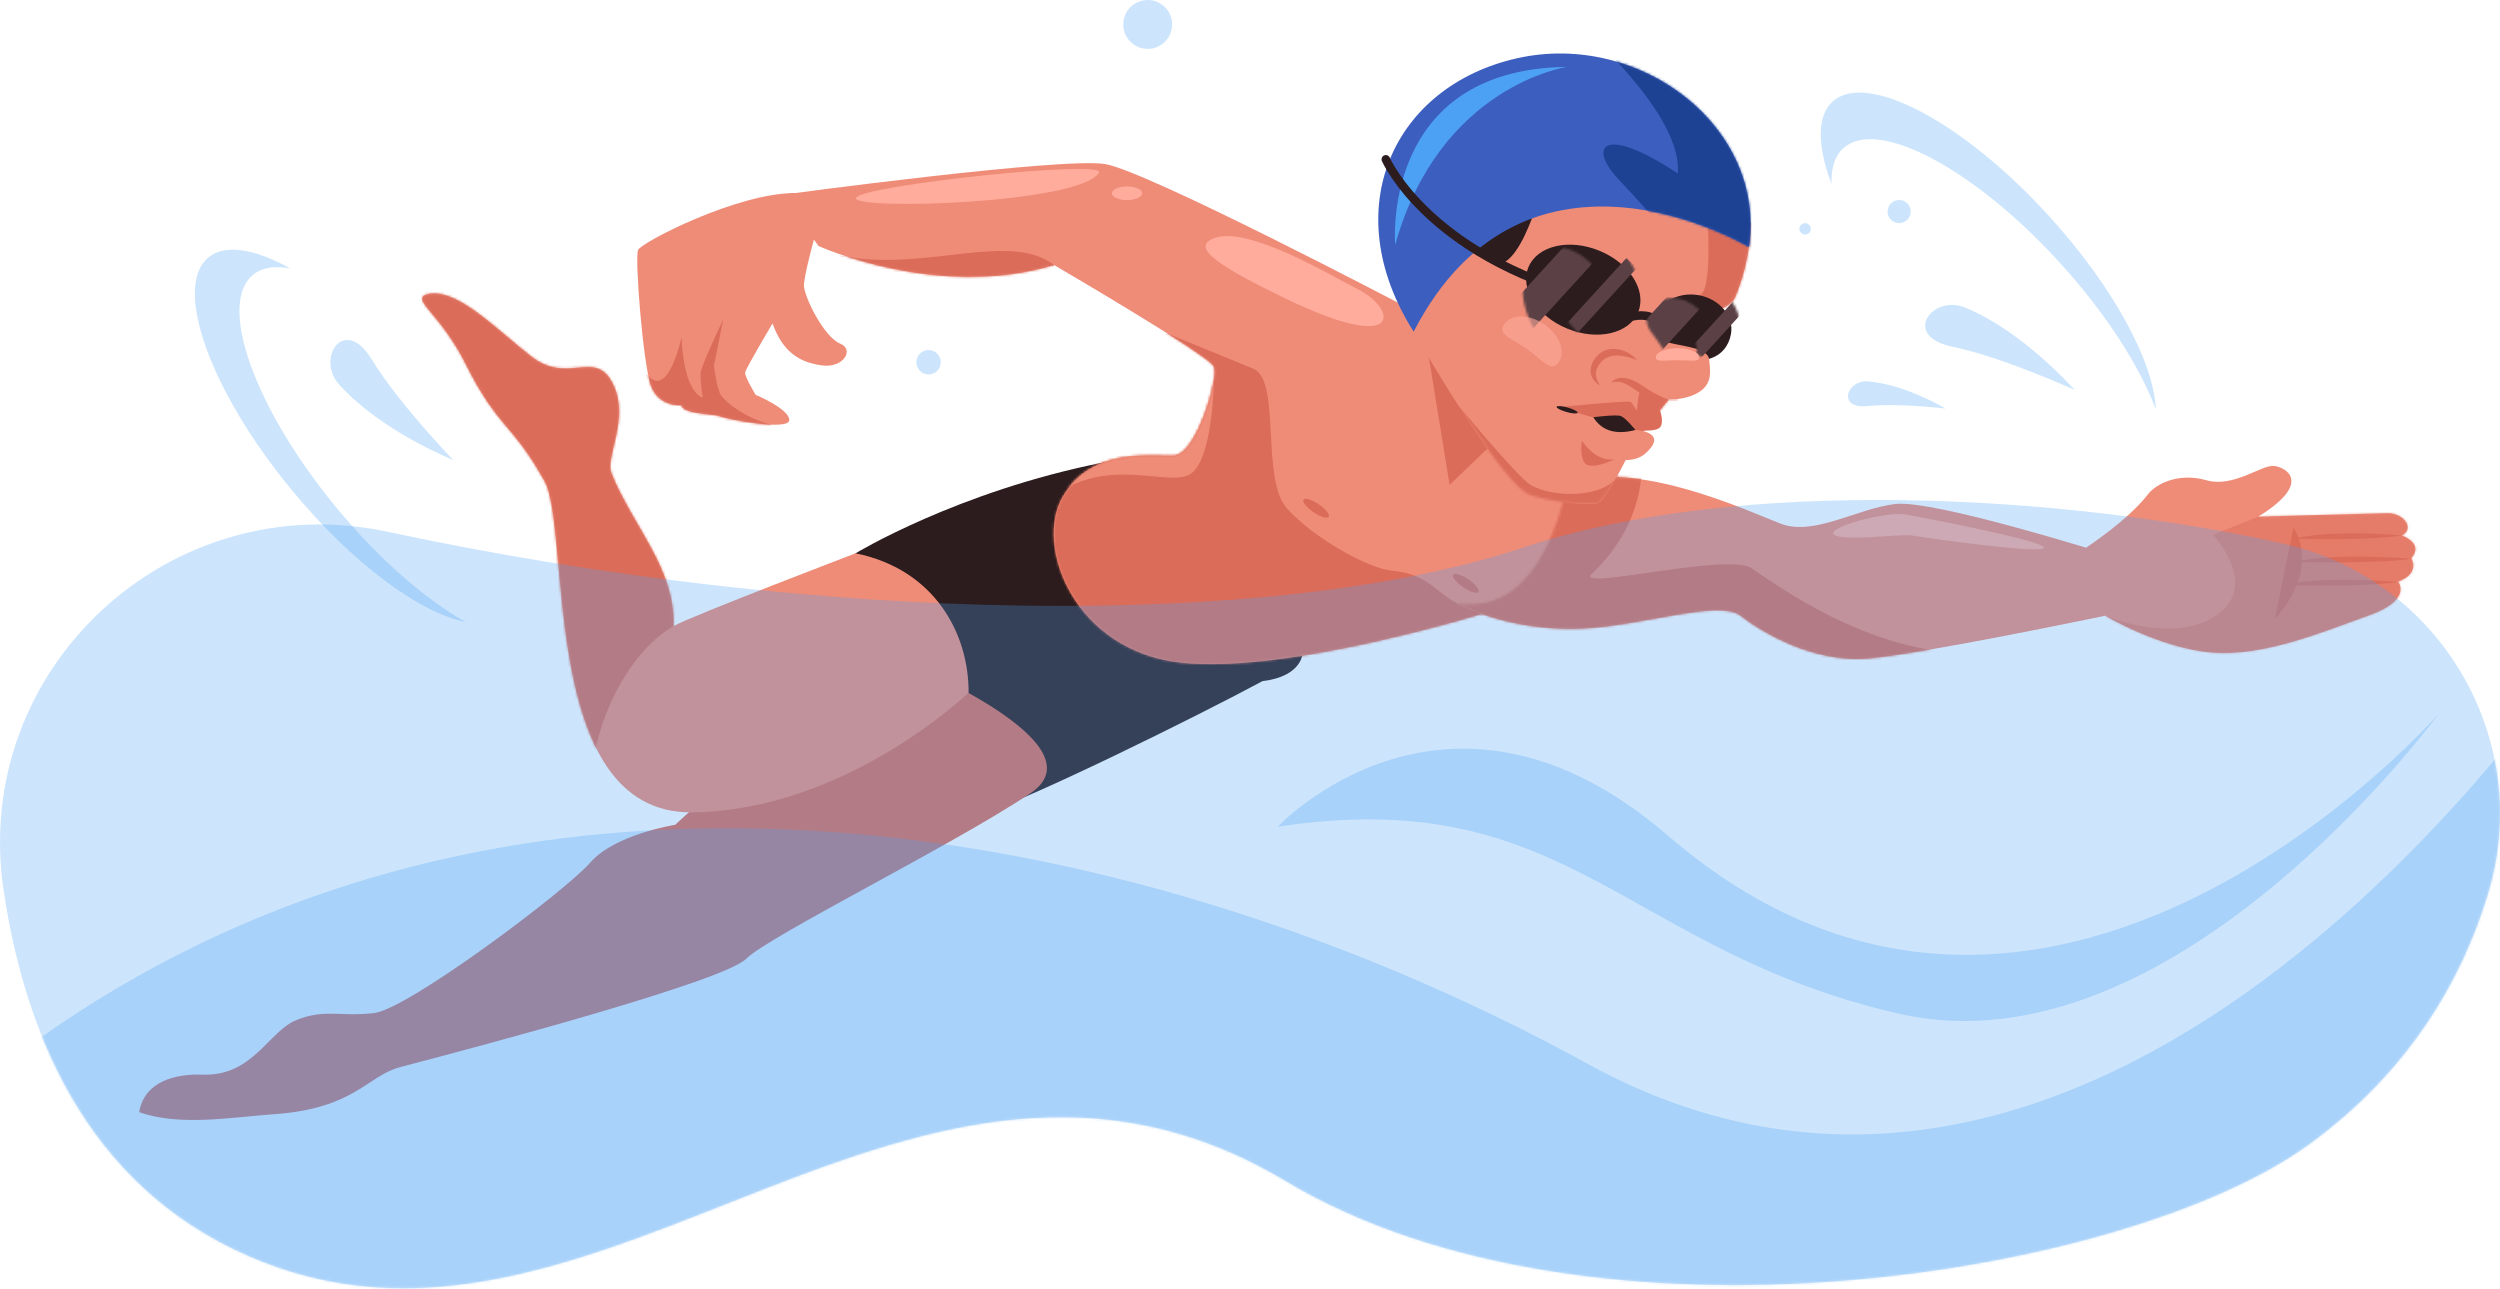 <svg width="1024" height="528" viewBox="0 0 1024 528" fill="none" xmlns="http://www.w3.org/2000/svg">
<path d="M533.547 267.442C533.547 267.442 533.547 277.027 517.124 278.989C491.825 292.624 419.453 328.557 399.761 334.182C376.351 340.87 339.567 304.369 362.139 267.442C362.139 267.442 341.255 245.864 350.452 226.635C350.452 226.635 392.169 201.251 452.069 189.401C499.921 179.932 533.547 267.442 533.547 267.442Z" fill="#2C1C1D"/>
<path d="M574.601 125.005C574.601 125.005 470.132 70.209 452.749 67.212C435.366 64.214 320.279 79.78 320.279 79.78L335.264 100.76C335.264 100.76 383.817 122.958 431.769 108.572C431.769 108.572 494.708 145.318 497.106 150.023C499.504 154.727 489.913 186.208 480.922 186.652C471.931 187.095 447.355 182.9 435.366 203.281C423.378 223.661 440.157 266.749 483.914 271.432C527.671 276.115 607.74 251.233 607.74 251.233C622.566 243.797 635.409 230.303 647.549 214.669L647.349 196.345L574.601 125.005Z" fill="#EF8C78"/>
<mask id="mask0_1040_9861" style="mask-type:luminance" maskUnits="userSpaceOnUse" x="320" y="66" width="328" height="207">
<path d="M574.601 125.004C574.601 125.004 470.132 70.208 452.749 67.21C435.366 64.213 320.279 79.779 320.279 79.779L335.264 100.759C335.264 100.759 383.817 122.957 431.769 108.571C431.769 108.571 494.708 145.317 497.106 150.022C499.504 154.726 489.913 186.207 480.922 186.651C471.931 187.094 447.355 182.899 435.366 203.28C423.378 223.66 440.157 266.748 483.914 271.431C527.671 276.114 607.74 251.232 607.74 251.232C622.566 243.796 635.409 230.302 647.549 214.668L647.349 196.345L574.601 125.004Z" fill="white"/>
</mask>
<g mask="url(#mask0_1040_9861)">
<path d="M584.91 144.178L593.76 198.602L618.106 175.256L584.91 144.178Z" fill="#DB6C5A"/>
</g>
<mask id="mask1_1040_9861" style="mask-type:luminance" maskUnits="userSpaceOnUse" x="320" y="66" width="328" height="207">
<path d="M574.601 125.004C574.601 125.004 470.132 70.208 452.749 67.21C435.366 64.213 320.279 79.779 320.279 79.779L335.264 100.759C335.264 100.759 383.817 122.957 431.769 108.571C431.769 108.571 494.708 145.317 497.106 150.022C499.504 154.726 489.913 186.207 480.922 186.651C471.931 187.094 447.355 182.899 435.366 203.28C423.378 223.66 440.157 266.748 483.914 271.431C527.671 276.114 607.74 251.232 607.74 251.232C622.566 243.796 635.409 230.302 647.549 214.668L647.349 196.345L574.601 125.004Z" fill="white"/>
</mask>
<g mask="url(#mask1_1040_9861)">
<path d="M478.197 136.61L394.497 172.81L404.862 279.366L542.19 288.695C542.19 288.695 624.921 255.523 606.251 250.734C587.58 245.945 588.848 235.577 570.174 233.764C560.16 232.791 538.045 220.29 527.227 208.371C516.408 196.453 524.678 156.859 513.796 151.216L478.197 136.61Z" fill="#DB6C5A"/>
</g>
<mask id="mask2_1040_9861" style="mask-type:luminance" maskUnits="userSpaceOnUse" x="320" y="66" width="328" height="207">
<path d="M574.601 125.004C574.601 125.004 470.132 70.208 452.749 67.21C435.366 64.213 320.279 79.779 320.279 79.779L335.264 100.759C335.264 100.759 383.817 122.957 431.769 108.571C431.769 108.571 494.708 145.317 497.106 150.022C499.504 154.726 489.913 186.207 480.922 186.651C471.931 187.094 447.355 182.899 435.366 203.28C423.378 223.66 440.157 266.748 483.914 271.431C527.671 276.114 607.74 251.232 607.74 251.232C622.566 243.796 635.409 230.302 647.549 214.668L647.349 196.345L574.601 125.004Z" fill="white"/>
</mask>
<g mask="url(#mask2_1040_9861)">
<path d="M431.769 108.572C413.761 94.629 379.097 111.11 346.814 105.091C314.532 99.071 387.596 141.192 387.596 141.192L428.817 121.738L431.769 108.572Z" fill="#DB6C5A"/>
</g>
<mask id="mask3_1040_9861" style="mask-type:luminance" maskUnits="userSpaceOnUse" x="320" y="66" width="328" height="207">
<path d="M574.601 125.004C574.601 125.004 470.132 70.208 452.749 67.21C435.366 64.213 320.279 79.779 320.279 79.779L335.264 100.759C335.264 100.759 383.817 122.957 431.769 108.571C431.769 108.571 494.708 145.317 497.106 150.022C499.504 154.726 489.913 186.207 480.922 186.651C471.931 187.094 447.355 182.899 435.366 203.28C423.378 223.66 440.157 266.748 483.914 271.431C527.671 276.114 607.74 251.232 607.74 251.232C622.566 243.796 635.409 230.302 647.549 214.668L647.349 196.345L574.601 125.004Z" fill="white"/>
</mask>
<g mask="url(#mask3_1040_9861)">
<path d="M497.198 155.617C497.198 155.617 496.993 185.331 488.67 193.309C480.346 201.286 453.944 184.639 428.818 205.102C403.693 225.566 417.913 137.678 417.913 137.678L497.198 155.617Z" fill="#EF8C78"/>
</g>
<path d="M596.35 246.941C596.35 246.941 616.965 258.826 648.121 257.471C672.74 256.401 704.287 245.357 713.066 252.292C721.846 259.227 742.909 271.513 764.847 269.758C786.787 268.002 862.26 252.206 862.26 252.206V226.756C862.26 226.756 792.053 204.553 776.255 206.44C760.459 208.327 742.907 219.735 729.303 214.47C715.7 209.204 670.631 188.141 641.826 197.795C641.829 197.796 633.37 253.581 596.35 246.941Z" fill="#EF8C78"/>
<mask id="mask4_1040_9861" style="mask-type:luminance" maskUnits="userSpaceOnUse" x="596" y="195" width="267" height="75">
<path d="M596.351 246.942C596.351 246.942 616.966 258.827 648.122 257.472C672.74 256.402 704.287 245.358 713.067 252.293C721.846 259.228 742.909 271.514 764.848 269.759C786.788 268.003 862.261 252.207 862.261 252.207V226.757C862.261 226.757 792.053 204.554 776.256 206.441C760.459 208.328 742.908 219.736 729.303 214.471C715.701 209.205 670.631 188.142 641.826 197.796C641.829 197.797 633.37 253.582 596.351 246.942Z" fill="white"/>
</mask>
<g mask="url(#mask4_1040_9861)">
<path d="M672.305 186.76C672.305 186.76 676.105 212.231 651.993 235.048C644.423 242.212 707.241 226.322 717.16 232.613C727.078 238.904 768.406 270.769 815.244 267.511C862.081 264.253 841.143 292.906 841.143 292.906L608.056 295.662L543.034 289.601L544.243 211.712L577.748 162.06L672.305 186.76Z" fill="#DB6C5A"/>
</g>
<path d="M854.43 224.338C854.43 224.338 871.669 213.084 879.717 202.559C883.181 198.031 892.504 193.502 903.693 196.698C914.882 199.895 926.337 190.306 931.398 190.838C936.459 191.37 947.382 197.764 925.004 211.616C925.004 211.616 975.363 210.187 978.144 210.187C984.577 210.187 989.204 216.412 983.878 219.343C983.878 219.343 993.075 222.539 987.676 228.666C987.676 228.666 991.602 234.792 982.278 238.256C982.278 238.256 988.405 245.715 970.29 252.11C952.176 258.504 927.402 269.159 905.824 267.293C884.246 265.429 862.261 252.206 862.261 252.206L854.43 224.338Z" fill="#EF8C78"/>
<mask id="mask5_1040_9861" style="mask-type:luminance" maskUnits="userSpaceOnUse" x="854" y="190" width="136" height="78">
<path d="M854.431 224.337C854.431 224.337 871.669 213.083 879.717 202.558C883.181 198.03 892.505 193.501 903.694 196.697C914.883 199.894 926.338 190.305 931.399 190.837C936.459 191.369 947.382 197.763 925.004 211.615C925.004 211.615 975.363 210.186 978.145 210.186C984.578 210.186 989.205 216.411 983.878 219.342C983.878 219.342 993.075 222.538 987.677 228.665C987.677 228.665 991.603 234.792 982.278 238.256C982.278 238.256 988.405 245.714 970.291 252.109C952.177 258.503 927.402 269.158 905.824 267.292C884.246 265.428 862.261 252.205 862.261 252.205L854.431 224.337Z" fill="white"/>
</mask>
<g mask="url(#mask5_1040_9861)">
<path opacity="0.5" d="M925.004 211.616C910.835 217.286 906.498 219.02 906.498 219.02C906.498 219.02 925.767 239.734 907.943 251.97C890.118 264.207 862.262 252.204 862.262 252.204C879.135 291.5 920.092 297.47 972.977 286.942L1003.61 210.059L993.499 195.293L925.004 211.616Z" fill="#DB6C5A"/>
</g>
<path d="M333.583 97.425C333.583 97.425 329.305 112.698 329.305 116.997C329.305 121.298 337.395 138.066 344.213 140.793C349.946 143.087 345.646 150.828 336.758 149.682C327.871 148.535 320.73 144.521 316.416 132.48C316.416 132.48 305.508 150.829 305.221 152.549C304.935 154.269 309.522 161.723 309.522 161.723C309.522 161.723 323.284 167.457 323.284 172.044C323.284 176.631 297.768 171.758 295.189 170.61C292.609 169.464 279.707 169.75 279.133 166.023C279.133 166.023 269.673 166.883 266.519 157.708C263.366 148.534 259.925 105.531 261.358 102.376C262.792 99.222 301.833 79.069 325.626 79.069L333.583 97.425Z" fill="#EF8C78"/>
<mask id="mask6_1040_9861" style="mask-type:luminance" maskUnits="userSpaceOnUse" x="261" y="79" width="86" height="95">
<path d="M333.583 97.425C333.583 97.425 329.305 112.698 329.305 116.997C329.305 121.298 337.395 138.066 344.213 140.793C349.946 143.087 345.646 150.828 336.758 149.682C327.871 148.535 320.73 144.521 316.416 132.48C316.416 132.48 305.508 150.829 305.221 152.549C304.935 154.269 309.522 161.723 309.522 161.723C309.522 161.723 323.284 167.457 323.284 172.044C323.284 176.631 297.768 171.758 295.189 170.61C292.609 169.464 279.707 169.75 279.133 166.023C279.133 166.023 269.673 166.883 266.519 157.708C263.366 148.534 259.925 105.531 261.358 102.376C262.792 99.222 301.833 79.069 325.626 79.069L333.583 97.425Z" fill="white"/>
</mask>
<g mask="url(#mask6_1040_9861)">
<path d="M315.891 173.942C304.865 171.09 297.453 164.881 295.45 162.076C293.447 159.272 292.445 149.658 292.445 149.658L296.251 130.83C296.251 130.83 287.438 149.258 287.038 152.463C286.638 155.668 287.84 162.877 287.84 162.877C287.84 162.877 280.165 161.583 279.153 138.106C279.153 138.106 270.74 177.751 258.597 139.042C253.735 123.543 240.57 135.636 240.57 135.636L247.381 168.687L330.504 200.933L315.891 173.942Z" fill="#DB6C5A"/>
</g>
<path d="M362.139 267.441C362.139 267.441 308.189 308.506 276.538 337.84C276.538 337.84 251.835 341.701 241.799 353.28C231.763 364.86 167.022 413.429 153.126 414.973C139.23 416.517 133.038 413.157 121.459 417.789C109.879 422.42 103.704 440.948 82.835 440.175C71.927 439.776 59.145 442.841 57.005 455.534C73.628 461.479 94.973 457.59 112.194 456.388C145.389 454.071 150.393 440.632 163.917 437.089C198.475 428.035 296.412 401.954 305.675 392.691C314.939 383.426 389.791 346.438 421.986 324.987C454.181 303.537 362.139 267.441 362.139 267.441Z" fill="#DB6C5A"/>
<path d="M350.452 226.633C350.452 226.633 284.381 251.844 275.851 256.437C276.785 233.041 259.016 215.272 250.487 193.95C247.709 187.005 258.204 171.535 250.986 157.098C243.768 142.661 232.672 157.811 217.579 145.998C202.486 134.186 186.096 116.803 174.214 120.771C169.019 123.378 180.518 128.642 190.783 149.173C204.025 175.657 209.667 173.06 223.015 196.973C234.105 216.842 220.465 333.395 283.463 332.739C346.459 332.083 396.739 283.724 396.739 283.724C396.865 259.381 382.704 233.173 350.452 226.633Z" fill="#EF8C78"/>
<mask id="mask7_1040_9861" style="mask-type:luminance" maskUnits="userSpaceOnUse" x="172" y="120" width="225" height="213">
<path d="M350.452 226.633C350.452 226.633 284.381 251.844 275.851 256.437C276.785 233.041 259.016 215.272 250.487 193.95C247.709 187.005 258.204 171.535 250.986 157.098C243.768 142.661 232.672 157.811 217.579 145.998C202.486 134.186 186.096 116.803 174.214 120.771C169.019 123.378 180.518 128.642 190.783 149.173C204.025 175.657 209.667 173.06 223.015 196.973C234.105 216.842 220.465 333.395 283.463 332.739C346.459 332.083 396.739 283.724 396.739 283.724C396.865 259.381 382.704 233.173 350.452 226.633Z" fill="white"/>
</mask>
<g mask="url(#mask7_1040_9861)">
<path d="M275.849 256.437C250.972 271.1 238.185 313.246 244.341 325.559C250.498 337.872 145.366 303.302 145.366 303.302L144.419 104.879L341.894 120.362L275.849 256.437Z" fill="#DB6C5A"/>
</g>
<path d="M533.902 204.656C533.296 205.543 535.121 207.841 537.977 209.788C540.832 211.736 543.637 212.596 544.242 211.709C544.847 210.822 543.023 208.524 540.167 206.576C537.311 204.629 534.507 203.769 533.902 204.656Z" fill="#DB6C5A"/>
<path d="M595.233 235.408C594.628 236.295 596.452 238.593 599.308 240.54C602.164 242.488 604.968 243.348 605.574 242.461C606.179 241.573 604.355 239.276 601.499 237.328C598.643 235.381 595.838 234.521 595.233 235.408Z" fill="#DB6C5A"/>
<path d="M983.877 219.342C983.877 219.342 956.48 216.636 939.426 220.624C939.426 220.624 969.858 221.604 983.877 219.342Z" fill="#DB6C5A"/>
<path d="M987.806 228.864C987.806 228.864 957.987 226.158 939.426 230.146C939.426 230.146 972.548 231.126 987.806 228.864Z" fill="#DB6C5A"/>
<path d="M982.305 238.387C982.305 238.387 952.485 235.681 933.923 239.669C933.923 239.669 967.047 240.649 982.305 238.387Z" fill="#DB6C5A"/>
<path d="M939.426 216.045C939.426 216.045 950.972 232.199 931.833 253.444L939.426 216.045Z" fill="#DB6C5A"/>
<path d="M497.809 97.396C486.245 101.196 501.204 110.022 526.623 122.315C574.949 145.69 572.366 126.705 556.259 118.514C544.618 112.593 511.761 92.81 497.809 97.396Z" fill="#FFAC9C"/>
<path d="M450.104 70.767C453.59 65.191 352.457 75.955 350.617 81.062C348.775 86.17 442.12 83.539 450.104 70.767Z" fill="#FFAC9C"/>
<path d="M461.645 81.956C465.071 81.956 467.849 80.703 467.849 79.157C467.849 77.611 465.071 76.358 461.645 76.358C458.219 76.358 455.441 77.611 455.441 79.157C455.441 80.703 458.219 81.956 461.645 81.956Z" fill="#FFAC9C"/>
<path d="M704.325 72.331C727.018 77.562 712.754 118.909 710.091 122.901C707.43 126.893 698.114 128.223 697.227 131.33C696.339 134.434 700.715 143.862 700.409 153.045C700.047 163.929 683.475 163.712 683.475 163.712L671.674 178.292L666.169 187.833C666.169 187.833 657.302 205.854 654.198 206.297C651.093 206.741 637.341 206.297 626.695 202.749C616.048 199.2 584.796 146.051 579.03 135.848C573.264 125.645 617.991 52.429 704.325 72.331Z" fill="#EF8C78"/>
<mask id="mask8_1040_9861" style="mask-type:luminance" maskUnits="userSpaceOnUse" x="578" y="68" width="139" height="139">
<path d="M704.324 72.33C727.017 77.561 712.753 118.908 710.091 122.9C707.429 126.892 698.113 128.222 697.226 131.329C696.339 134.434 700.714 143.861 700.408 153.044C700.046 163.928 683.474 163.711 683.474 163.711L671.673 178.291L666.169 187.832C666.169 187.832 657.302 205.853 654.197 206.296C651.092 206.74 637.341 206.296 626.694 202.748C616.047 199.199 584.795 146.05 579.029 135.847C573.263 125.644 617.99 52.428 704.324 72.33Z" fill="white"/>
</mask>
<g mask="url(#mask8_1040_9861)">
<path d="M662.582 194.696C658.149 203.559 636.994 204.426 626.976 198.669C621.785 195.688 597.188 165.859 597.188 165.859L616.884 213.587L677.724 217.23L673.889 195.788L662.582 194.696Z" fill="#DB6C5A"/>
</g>
<mask id="mask9_1040_9861" style="mask-type:luminance" maskUnits="userSpaceOnUse" x="578" y="68" width="139" height="139">
<path d="M704.324 72.33C727.017 77.561 712.753 118.908 710.091 122.9C707.429 126.892 698.113 128.222 697.226 131.329C696.339 134.434 700.714 143.861 700.408 153.044C700.046 163.928 683.474 163.711 683.474 163.711L671.673 178.291L666.169 187.832C666.169 187.832 657.302 205.853 654.197 206.296C651.092 206.74 637.341 206.296 626.694 202.748C616.047 199.199 584.795 146.05 579.029 135.847C573.263 125.644 617.99 52.428 704.324 72.33Z" fill="white"/>
</mask>
<g mask="url(#mask9_1040_9861)">
<path d="M699.291 86.548C699.291 86.548 701.781 121.008 695.807 120.916C689.835 120.824 696.667 143.597 696.667 143.597L709.181 151.055L696.397 176.121L686.942 163.479C686.942 163.479 682.317 165.776 672.536 159.665C669.11 157.525 669.866 206.439 669.866 206.439L724.927 194.695L734.074 95.067L699.291 86.548Z" fill="#DB6C5A"/>
</g>
<path d="M662.729 131.786C662.729 131.786 677.186 123.318 683.476 137.116" stroke="#2C1C1D" stroke-width="3.507" stroke-miterlimit="10" stroke-linecap="round"/>
<path d="M634.893 63.868C634.893 63.868 626.443 104.645 614.679 108.088C602.914 111.53 600.465 77.766 600.465 77.766L634.893 63.868Z" fill="#2C1C1D"/>
<path d="M716.347 101.189C723.627 52.293 671.907 12.499 621.372 23.869C570.835 35.24 547.135 85.552 579.03 135.848C625.255 46.428 716.347 101.189 716.347 101.189Z" fill="#3C5EBF"/>
<mask id="mask10_1040_9861" style="mask-type:luminance" maskUnits="userSpaceOnUse" x="564" y="21" width="154" height="115">
<path d="M716.347 101.189C723.627 52.293 671.907 12.499 621.372 23.869C570.835 35.24 547.135 85.552 579.03 135.848C625.255 46.428 716.347 101.189 716.347 101.189Z" fill="white"/>
</mask>
<g mask="url(#mask10_1040_9861)">
<path d="M704.413 120.62C704.413 120.62 679.187 90.53 663.068 73.563C650.19 60.008 656.449 50.649 687.21 71.051C689.388 46.751 647.704 10.961 647.704 10.961L735.197 -21.244L802.223 47.431L729.493 95.96L704.413 120.62Z" fill="#1D4293"/>
</g>
<path d="M683.477 163.713C679.09 164.663 674.43 162.746 670.848 160.379C667.254 158.113 664.42 155.408 659.874 156.736C663.341 152.874 669.087 155.449 672.47 157.844C676.074 160.247 679.326 162.232 683.477 163.713Z" fill="#DB6C5A"/>
<path d="M670.51 147.511C664.031 144.919 656.831 143.942 653.845 151.596C653.286 153.494 653.981 155.829 655.429 157.88C654.273 157.339 653.291 156.432 652.542 155.298C650.444 152.251 651.819 148.044 654.319 145.652C658.797 140.831 666.735 142.946 670.51 147.511Z" fill="#DB6C5A"/>
<path d="M638.223 166.771C638.223 166.771 666.451 163.962 667.825 164.622C669.198 165.281 669.725 168.974 672.363 168.841C675.002 168.71 679.626 167.25 679.626 167.25C679.626 167.25 681.727 172.271 680.144 174.776C678.562 177.282 669.867 176.123 669.867 176.123L638.223 166.771Z" fill="#DB6C5A"/>
<path d="M647.915 178.454C647.915 178.454 652.562 186.679 656.023 187.237C659.485 187.795 668.721 190.456 674.003 185.699C683.917 176.767 669.867 176.122 669.867 176.122C669.867 176.122 671.333 184.727 662.97 184.169C654.606 183.612 647.915 178.454 647.915 178.454Z" fill="#EF8C78"/>
<path d="M669.867 176.121C669.867 176.121 665.858 171.15 663.933 170.412C662.009 169.673 652.623 170.904 652.623 170.904C656.088 176.478 661.836 178.217 669.867 176.121Z" fill="#2C1C1D"/>
<path d="M637.579 166.624C637.436 167.126 639.248 168.081 641.627 168.755C644.005 169.428 646.048 169.567 646.191 169.065C646.332 168.563 644.521 167.608 642.143 166.935C639.765 166.261 637.722 166.122 637.579 166.624Z" fill="#2C1C1D"/>
<path d="M647.915 180.413C647.915 180.413 653.226 189.246 661.245 188.168C661.245 188.168 653.678 191.862 650.18 190.432C646.682 188.999 647.915 180.413 647.915 180.413Z" fill="#DB6C5A"/>
<path d="M571.461 100.341C571.461 100.341 565.207 28.304 641.886 27.395C641.886 27.395 589.621 34.963 571.461 100.341Z" fill="#4DA1F4"/>
<path d="M567.639 65.266C567.639 65.266 585.975 107.502 659.479 123.909" stroke="#2C1C1D" stroke-width="3.507" stroke-miterlimit="10" stroke-linecap="round"/>
<path d="M626.034 109.473C622.432 118.298 629.581 129.559 641.997 134.626C654.414 139.692 667.398 136.644 671 127.819C674.6 118.994 667.453 107.733 655.036 102.667C642.62 97.6 629.635 100.648 626.034 109.473Z" fill="#2C1C1D"/>
<mask id="mask11_1040_9861" style="mask-type:luminance" maskUnits="userSpaceOnUse" x="623" y="101" width="39" height="47">
<path d="M632.019 102.473C623.41 106.564 621.099 119.7 626.855 131.812C632.61 143.924 644.255 150.426 652.864 146.335C661.472 142.244 663.784 129.109 658.028 116.997C652.273 104.885 640.628 98.383 632.019 102.473Z" fill="white"/>
</mask>
<g mask="url(#mask11_1040_9861)">
<path d="M659.707 99.741L649.908 90.798L616.334 127.585L626.132 136.528L659.707 99.741Z" fill="#5B4145"/>
</g>
<mask id="mask12_1040_9861" style="mask-type:luminance" maskUnits="userSpaceOnUse" x="635" y="95" width="39" height="47">
<path d="M643.914 96.564C635.305 100.655 632.994 113.791 638.75 125.903C644.505 138.015 656.15 144.517 664.759 140.426C673.367 136.335 675.679 123.2 669.924 111.088C664.168 98.975 652.523 92.474 643.914 96.564Z" fill="white"/>
</mask>
<g mask="url(#mask12_1040_9861)">
<path d="M670.551 109.652L666.204 105.685L632.629 142.472L636.976 146.439L670.551 109.652Z" fill="#5B4145"/>
</g>
<path d="M695.808 120.916C687.22 119.375 679.203 124.008 677.903 131.262C677.898 131.288 677.894 131.314 677.888 131.339C677.167 135.526 679.996 139.535 684.132 140.504C690.494 141.993 699.167 142.674 700.032 146.985C705.089 145.549 708.129 141.706 709.001 136.841C710.303 129.585 704.396 122.455 695.808 120.916Z" fill="#2C1C1D"/>
<mask id="mask13_1040_9861" style="mask-type:luminance" maskUnits="userSpaceOnUse" x="674" y="122" width="28" height="31">
<path d="M697.741 128.88C692.437 121.952 683.393 119.97 677.542 124.451C677.521 124.468 677.501 124.484 677.479 124.499C674.124 127.105 673.511 131.973 675.913 135.477C679.608 140.865 685.555 147.215 683.287 150.982C687.991 153.33 692.827 152.54 696.751 149.536C702.604 145.054 703.046 135.806 697.741 128.88Z" fill="white"/>
</mask>
<g mask="url(#mask13_1040_9861)">
<path d="M708.156 113.439L698.357 104.496L664.783 141.283L674.581 150.226L708.156 113.439Z" fill="#5B4145"/>
</g>
<mask id="mask14_1040_9861" style="mask-type:luminance" maskUnits="userSpaceOnUse" x="685" y="116" width="28" height="31">
<path d="M709.035 122.998C703.731 116.071 694.687 114.088 688.836 118.57C688.816 118.586 688.795 118.602 688.774 118.617C685.419 121.223 684.806 126.091 687.208 129.595C690.902 134.983 696.85 141.333 694.582 145.1C699.286 147.448 704.121 146.659 708.045 143.654C713.898 139.172 714.341 129.924 709.035 122.998Z" fill="white"/>
</mask>
<g mask="url(#mask14_1040_9861)">
<path d="M718.661 122.584L714.314 118.617L680.74 155.404L685.086 159.371L718.661 122.584Z" fill="#5B4145"/>
</g>
<path d="M678.212 146.366C678.212 148.445 682.194 147.544 687.106 147.544C692.018 147.544 696 148.445 696 146.366C696 144.288 692.018 142.601 687.106 142.601C682.194 142.601 678.212 144.286 678.212 146.366Z" fill="#FFAC9C"/>
<path opacity="0.59" d="M616.118 132.797C613.125 137.05 619.414 138.719 625.573 143.053C631.731 147.387 635.424 152.745 638.418 148.491C641.412 144.237 638.848 137.275 632.689 132.941C626.531 128.609 619.112 128.543 616.118 132.797Z" fill="#FFAC9C"/>
<path d="M751.208 218.977C747.744 216.044 772.743 209.351 780.458 210.713C788.173 212.075 837.641 221.604 837.187 224.327C836.734 227.05 791.227 220.67 782.762 219.285C778.606 218.605 754.672 221.912 751.208 218.977Z" fill="#FFAC9C"/>
<path opacity="0.28" d="M1019.1 366.055C1038.19 303.192 999.634 237.206 935.544 222.767C845.701 202.527 712.732 194.765 623.886 224.29C521.425 258.34 336.355 255.806 158.755 217.807C69.41 198.691 -11.91 274.085 1.445 364.47C10.855 428.158 39.085 490.065 107.753 516.924C248.46 571.962 375.164 393.146 526.507 483.711C651.633 558.587 871.348 522.752 945.55 468.911C986.975 438.853 1008.43 401.213 1019.1 366.055Z" fill="#4DA1F4"/>
<mask id="mask15_1040_9861" style="mask-type:luminance" maskUnits="userSpaceOnUse" x="0" y="204" width="1024" height="324">
<path d="M1019.1 366.055C1038.19 303.192 999.634 237.206 935.544 222.767C845.701 202.527 712.732 194.765 623.886 224.29C521.425 258.34 336.355 255.806 158.755 217.807C69.41 198.691 -11.91 274.085 1.445 364.47C10.855 428.158 39.085 490.065 107.753 516.924C248.46 571.962 375.164 393.146 526.507 483.711C651.633 558.587 871.348 522.752 945.55 468.911C986.975 438.853 1008.43 401.213 1019.1 366.055Z" fill="white"/>
</mask>
<g mask="url(#mask15_1040_9861)">
<path opacity="0.28" d="M1054.86 267.834C1054.86 267.834 866.872 554.899 650.165 435.673C455.285 328.456 140.397 262.228 -72.892 506.195C-286.181 750.162 481.279 809.189 481.279 809.189L1189.68 724.457L1054.86 267.834Z" fill="#4DA1F4"/>
</g>
<path opacity="0.28" d="M998.829 292.433C998.829 292.433 890.539 440.808 778.066 415.268C665.592 389.728 642.507 320.405 523.309 338.648C523.309 338.648 592.84 264.297 683.24 342.297C838.292 476.078 998.829 292.433 998.829 292.433Z" fill="#4DA1F4"/>
<path opacity="0.28" d="M185.677 188.447C185.677 188.447 163.302 165.335 152.188 147.104C141.077 128.872 129.209 146.676 138.87 157.466C156.107 176.719 185.677 188.447 185.677 188.447Z" fill="#4DA1F4"/>
<path opacity="0.28" d="M849.753 159.702C849.753 159.702 820.485 146.351 799.587 141.98C778.688 137.609 791.494 120.469 804.894 125.962C828.806 135.762 849.753 159.702 849.753 159.702Z" fill="#4DA1F4"/>
<path opacity="0.28" d="M796.894 167.35C796.894 167.35 777.723 165.031 764.972 166.328C752.22 167.626 756.431 155.493 765.096 156.2C780.559 157.462 796.894 167.35 796.894 167.35Z" fill="#4DA1F4"/>
<path opacity="0.28" d="M739.37 96.085C740.662 96.085 741.71 95.037 741.71 93.744C741.71 92.451 740.662 91.403 739.37 91.403C738.077 91.403 737.029 92.451 737.029 93.744C737.029 95.037 738.077 96.085 739.37 96.085Z" fill="#4DA1F4"/>
<path opacity="0.28" d="M773.147 86.656C773.147 89.277 775.272 91.402 777.893 91.402C780.514 91.402 782.639 89.277 782.639 86.656C782.639 84.035 780.514 81.91 777.893 81.91C775.272 81.91 773.147 84.035 773.147 86.656Z" fill="#4DA1F4"/>
<path opacity="0.28" d="M480.107 10.014C480.107 4.484 475.624 0 470.093 0C464.563 0 460.079 4.483 460.079 10.014C460.079 15.544 464.561 20.029 470.093 20.029C475.624 20.027 480.107 15.544 480.107 10.014Z" fill="#4DA1F4"/>
<path opacity="0.28" d="M385.346 148.378C385.346 145.612 383.104 143.371 380.339 143.371C377.574 143.371 375.333 145.613 375.333 148.378C375.333 151.143 377.575 153.384 380.339 153.384C383.104 153.384 385.346 151.142 385.346 148.378Z" fill="#4DA1F4"/>
<path opacity="0.28" d="M755.041 60.691C769.039 48.009 808.937 69.243 844.157 108.117C862.83 128.728 876.437 150.157 883.018 167.636C882.299 148.689 866.053 118.038 839.753 89.01C804.532 50.136 764.633 28.902 750.637 41.584C744.061 47.542 744.375 59.927 750.205 75.414C749.96 68.987 751.497 63.903 755.041 60.691Z" fill="#4DA1F4"/>
<path opacity="0.28" d="M103.615 112.583C89.033 124.587 104.238 167.15 137.574 207.649C155.249 229.121 174.472 245.7 190.808 254.753C172.167 251.287 144.205 230.754 119.31 200.512C85.972 160.013 70.768 117.45 85.351 105.446C92.202 99.807 104.41 101.917 118.885 109.938C112.562 108.762 107.308 109.542 103.615 112.583Z" fill="#4DA1F4"/>
</svg>
